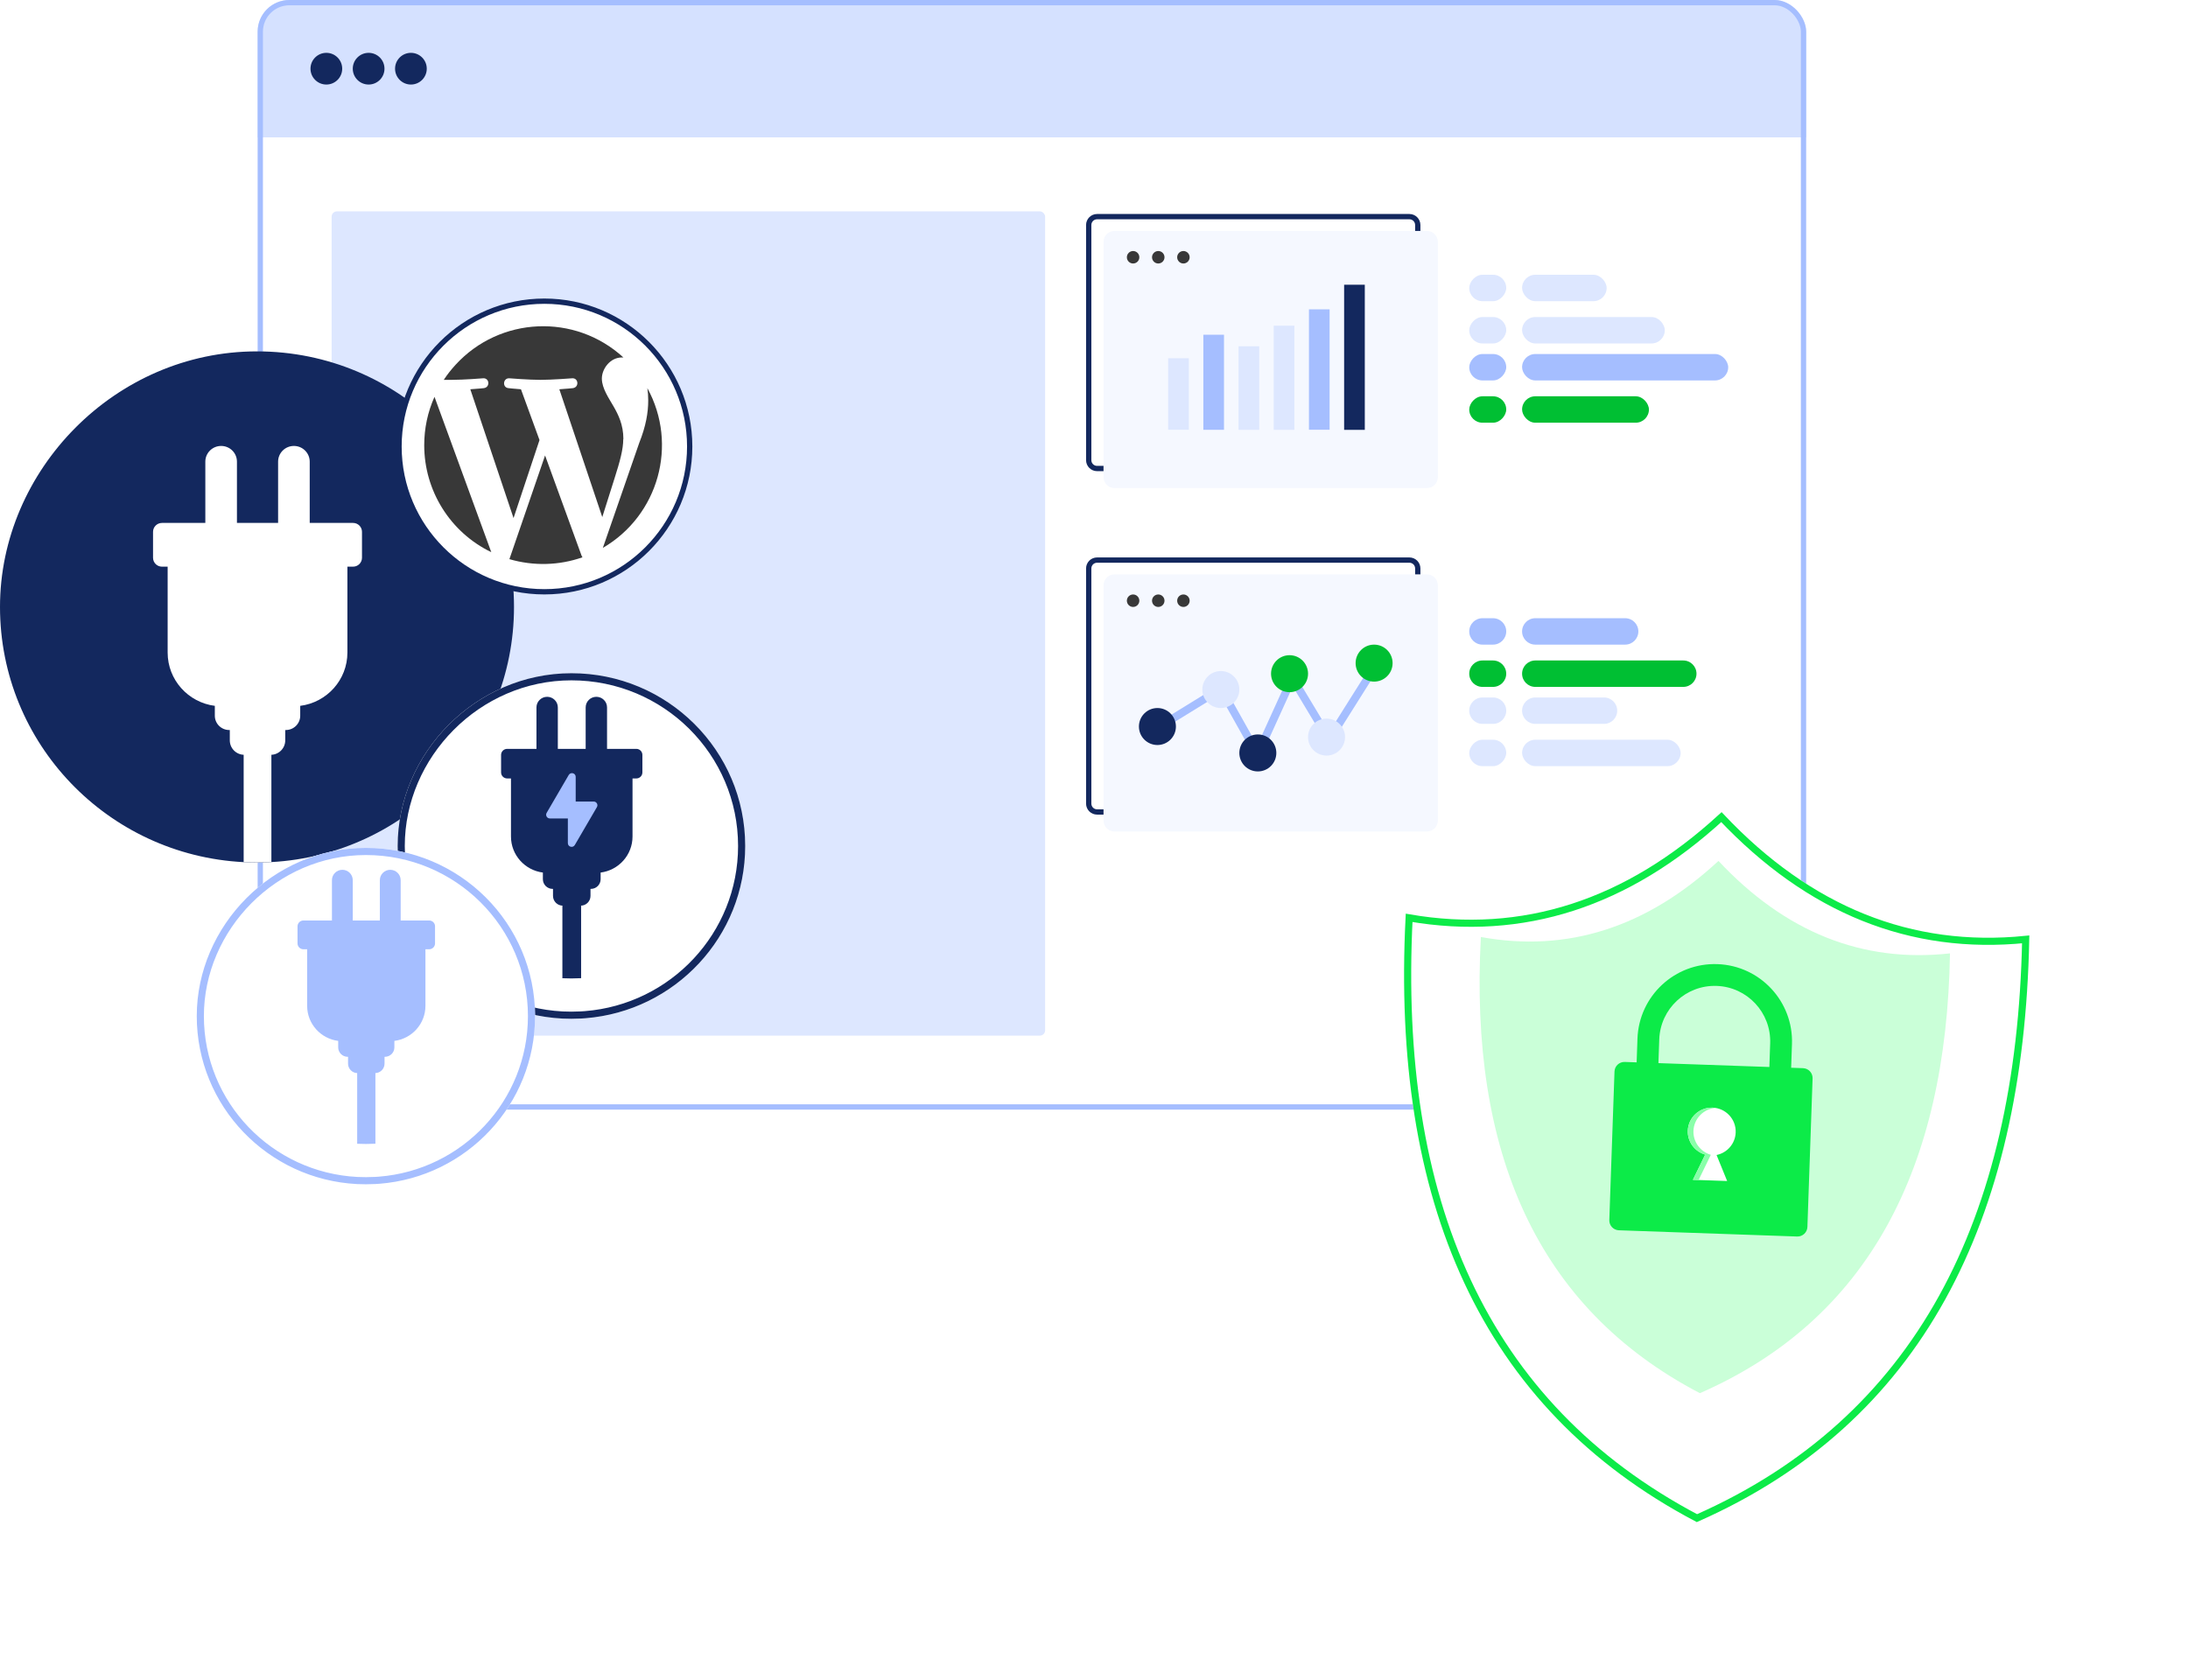 <svg width="414" height="318" viewBox="0 0 414 318" fill="none" xmlns="http://www.w3.org/2000/svg">
<g clip-path="url(#clip0_9965_41607)">
<rect x="48.75" width="293" height="210" rx="6" fill="white"/>
<rect x="48.75" width="345" height="26" fill="#D5E1FF"/>
<circle cx="61.75" cy="13" r="3" fill="#13285E"/>
<circle cx="69.75" cy="13" r="3" fill="#13285E"/>
<circle cx="77.75" cy="13" r="3" fill="#13285E"/>
<rect x="62.75" y="40" width="135" height="156" rx="1" fill="#DDE7FF"/>
<g clip-path="url(#clip1_9965_41607)">
<path d="M207.58 41H266.68C267.552 41 268.26 41.708 268.26 42.58V87.09C268.26 87.963 267.552 88.67 266.68 88.67H207.58C206.707 88.67 206 87.963 206 87.09V42.58C206 41.708 206.707 41 207.58 41Z" stroke="#13285E"/>
<path d="M269.981 43.703H210.881C209.732 43.703 208.801 44.634 208.801 45.783V90.293C208.801 91.442 209.732 92.373 210.881 92.373H269.981C271.13 92.373 272.061 91.442 272.061 90.293V45.783C272.061 44.634 271.13 43.703 269.981 43.703Z" fill="#F5F8FF"/>
<path d="M214.399 49.868C215.05 49.868 215.579 49.34 215.579 48.688C215.579 48.036 215.05 47.508 214.399 47.508C213.747 47.508 213.219 48.036 213.219 48.688C213.219 49.34 213.747 49.868 214.399 49.868Z" fill="#383838"/>
<path d="M219.16 49.868C219.812 49.868 220.34 49.34 220.34 48.688C220.34 48.036 219.812 47.508 219.16 47.508C218.509 47.508 217.98 48.036 217.98 48.688C217.98 49.34 218.509 49.868 219.16 49.868Z" fill="#383838"/>
<path d="M223.918 49.868C224.57 49.868 225.098 49.34 225.098 48.688C225.098 48.036 224.57 47.508 223.918 47.508C223.267 47.508 222.738 48.036 222.738 48.688C222.738 49.34 223.267 49.868 223.918 49.868Z" fill="#383838"/>
<path d="M224.941 67.797H221.031V81.337H224.941V67.797Z" fill="#DDE7FF"/>
<path d="M231.597 63.344H227.688V81.344H231.597V63.344Z" fill="#A5BEFF"/>
<path d="M238.262 65.539H234.352V81.339H238.262V65.539Z" fill="#DDE7FF"/>
<path d="M244.918 61.641H241.008V81.351H244.918V61.641Z" fill="#DDE7FF"/>
<path d="M251.582 58.547H247.672V81.337H251.582V58.547Z" fill="#A5BEFF"/>
<path d="M258.238 53.883H254.328V81.353H258.238V53.883Z" fill="#13285E"/>
</g>
<g clip-path="url(#clip2_9965_41607)">
<path d="M207.58 106H266.68C267.552 106 268.26 106.707 268.26 107.58V152.09C268.26 152.962 267.552 153.67 266.68 153.67H207.58C206.707 153.67 206 152.962 206 152.09V107.58C206 106.707 206.707 106 207.58 106Z" stroke="#13285E"/>
<path d="M269.981 108.703H210.881C209.732 108.703 208.801 109.634 208.801 110.783V155.293C208.801 156.442 209.732 157.373 210.881 157.373H269.981C271.13 157.373 272.061 156.442 272.061 155.293V110.783C272.061 109.634 271.13 108.703 269.981 108.703Z" fill="#F5F8FF"/>
<path d="M214.399 114.868C215.05 114.868 215.579 114.34 215.579 113.688C215.579 113.036 215.05 112.508 214.399 112.508C213.747 112.508 213.219 113.036 213.219 113.688C213.219 114.34 213.747 114.868 214.399 114.868Z" fill="#383838"/>
<path d="M219.16 114.868C219.812 114.868 220.34 114.34 220.34 113.688C220.34 113.036 219.812 112.508 219.16 112.508C218.509 112.508 217.98 113.036 217.98 113.688C217.98 114.34 218.509 114.868 219.16 114.868Z" fill="#383838"/>
<path d="M223.918 114.868C224.57 114.868 225.098 114.34 225.098 113.688C225.098 113.036 224.57 112.508 223.918 112.508C223.267 112.508 222.738 113.036 222.738 113.688C222.738 114.34 223.267 114.868 223.918 114.868Z" fill="#383838"/>
<path d="M259.539 127.172L252.559 138.262" stroke="#A5BEFF" stroke-width="1.5" stroke-miterlimit="10"/>
<path d="M250.371 138.049L245.371 129.719" stroke="#A5BEFF" stroke-width="1.5" stroke-miterlimit="10"/>
<path d="M243.86 129.758L238.75 141.008" stroke="#A5BEFF" stroke-width="1.5" stroke-miterlimit="10"/>
<path d="M236.97 140.981L231.91 131.961" stroke="#A5BEFF" stroke-width="1.5" stroke-miterlimit="10"/>
<path d="M229.528 131.281L220.648 136.751" stroke="#A5BEFF" stroke-width="1.5" stroke-miterlimit="10"/>
<path d="M219 141C220.933 141 222.5 139.433 222.5 137.5C222.5 135.567 220.933 134 219 134C217.067 134 215.5 135.567 215.5 137.5C215.5 139.433 217.067 141 219 141Z" fill="#13285E"/>
<path d="M231 134C232.933 134 234.5 132.433 234.5 130.5C234.5 128.567 232.933 127 231 127C229.067 127 227.5 128.567 227.5 130.5C227.5 132.433 229.067 134 231 134Z" fill="#DDE7FF"/>
<path d="M238 146C239.933 146 241.5 144.433 241.5 142.5C241.5 140.567 239.933 139 238 139C236.067 139 234.5 140.567 234.5 142.5C234.5 144.433 236.067 146 238 146Z" fill="#13285E"/>
<path d="M251 143C252.933 143 254.5 141.433 254.5 139.5C254.5 137.567 252.933 136 251 136C249.067 136 247.5 137.567 247.5 139.5C247.5 141.433 249.067 143 251 143Z" fill="#DDE7FF"/>
<path d="M244 131C245.933 131 247.5 129.433 247.5 127.5C247.5 125.567 245.933 124 244 124C242.067 124 240.5 125.567 240.5 127.5C240.5 129.433 242.067 131 244 131Z" fill="#00BF33"/>
<path d="M260 129C261.933 129 263.5 127.433 263.5 125.5C263.5 123.567 261.933 122 260 122C258.067 122 256.5 123.567 256.5 125.5C256.5 127.433 258.067 129 260 129Z" fill="#00BF33"/>
</g>
<rect x="288" y="52" width="16" height="5" rx="2.5" fill="#DDE7FF"/>
<rect width="7" height="5" rx="2.5" transform="matrix(-1 0 0 1 285 52)" fill="#DDE7FF"/>
<rect x="288" y="60" width="27" height="5" rx="2.5" fill="#DDE7FF"/>
<rect width="7" height="5" rx="2.5" transform="matrix(-1 0 0 1 285 60)" fill="#DDE7FF"/>
<rect x="288" y="67" width="39" height="5" rx="2.5" fill="#A5BEFF"/>
<rect width="7" height="5" rx="2.5" transform="matrix(-1 0 0 1 285 67)" fill="#A5BEFF"/>
<rect x="288" y="75" width="24" height="5" rx="2.5" fill="#00BF33"/>
<rect width="7" height="5" rx="2.5" transform="matrix(-1 0 0 1 285 75)" fill="#00BF33"/>
<path d="M288 119.5C288 118.119 289.119 117 290.5 117H307.5C308.881 117 310 118.119 310 119.5V119.5C310 120.881 308.881 122 307.5 122H290.5C289.119 122 288 120.881 288 119.5V119.5Z" fill="#A5BEFF"/>
<path d="M285 119.5C285 118.119 283.881 117 282.5 117H280.5C279.119 117 278 118.119 278 119.5V119.5C278 120.881 279.119 122 280.5 122H282.5C283.881 122 285 120.881 285 119.5V119.5Z" fill="#A5BEFF"/>
<path d="M288 127.5C288 126.119 289.119 125 290.5 125H318.5C319.881 125 321 126.119 321 127.5V127.5C321 128.881 319.881 130 318.5 130H290.5C289.119 130 288 128.881 288 127.5V127.5Z" fill="#00BF33"/>
<path d="M285 127.5C285 126.119 283.881 125 282.5 125H280.5C279.119 125 278 126.119 278 127.5V127.5C278 128.881 279.119 130 280.5 130H282.5C283.881 130 285 128.881 285 127.5V127.5Z" fill="#00BF33"/>
<path d="M288 134.5C288 133.119 289.119 132 290.5 132H303.5C304.881 132 306 133.119 306 134.5V134.5C306 135.881 304.881 137 303.5 137H290.5C289.119 137 288 135.881 288 134.5V134.5Z" fill="#DDE7FF"/>
<path d="M285 134.5C285 133.119 283.881 132 282.5 132H280.5C279.119 132 278 133.119 278 134.5V134.5C278 135.881 279.119 137 280.5 137H282.5C283.881 137 285 135.881 285 134.5V134.5Z" fill="#DDE7FF"/>
<rect x="288" y="140" width="30" height="5" rx="2.5" fill="#DDE7FF"/>
<rect width="7" height="5" rx="2.5" transform="matrix(-1 0 0 1 285 140)" fill="#DDE7FF"/>
</g>
<rect x="49.25" y="0.5" width="292" height="209" rx="5.5" stroke="#A5BEFF"/>
<path d="M97.257 114.862C97.257 140.664 76.944 161.749 51.35 163.154C50.45 163.202 49.54 163.229 48.626 163.229C47.783 163.229 46.94 163.207 46.105 163.167C20.424 161.859 0 140.734 0 114.862C0 88.991 21.77 66.5 48.626 66.5C75.482 66.5 97.257 88.152 97.257 114.862Z" fill="#13285E"/>
<path d="M68.493 100.654V105.559C68.493 106.489 67.738 107.245 66.802 107.245H65.734V123.5C65.734 128.681 61.84 132.945 56.806 133.586V135.452C56.806 136.95 55.588 138.162 54.083 138.162H53.972V140.12C53.972 141.63 52.745 142.851 51.23 142.851H51.35V163.151C50.449 163.199 49.539 163.225 48.626 163.225C47.782 163.225 46.939 163.203 46.105 163.164V142.851H46.224C44.709 142.851 43.482 141.63 43.482 140.12V138.162H43.372C41.866 138.162 40.648 136.95 40.648 135.452V133.586C35.615 132.945 31.721 128.681 31.721 123.5V107.245H30.652C29.716 107.245 28.957 106.489 28.957 105.559V100.654C28.957 99.723 29.716 98.968 30.652 98.968H38.851V87.371C38.851 85.729 40.193 84.398 41.844 84.398C43.495 84.398 44.833 85.729 44.833 87.371V98.968H52.621V87.371C52.621 85.729 53.959 84.398 55.61 84.398C57.261 84.398 58.603 85.729 58.603 87.371V98.968H66.802C67.738 98.968 68.493 99.723 68.493 100.654Z" fill="white"/>
<g filter="url(#filter0_d_9965_41607)">
<path d="M141.003 152.473C141.003 169.918 127.268 184.176 109.961 185.124C109.352 185.155 108.738 185.173 108.12 185.173C107.551 185.173 106.981 185.159 106.416 185.133C89.052 184.25 75.242 169.967 75.242 152.473C75.242 134.979 89.962 119.773 108.12 119.773C126.279 119.773 141.003 134.413 141.003 152.473Z" fill="white"/>
<path d="M108.12 120.447C125.91 120.447 140.329 134.789 140.329 152.473C140.329 169.288 127.296 183.085 110.717 184.398L109.925 184.451C109.326 184.481 108.725 184.498 108.12 184.498C107.562 184.498 107.003 184.486 106.449 184.46H106.45C89.44 183.595 75.916 169.602 75.916 152.473C75.916 135.347 90.338 120.447 108.12 120.447Z" stroke="#13285E" stroke-width="1.348"/>
</g>
<path d="M121.549 142.87V146.185C121.549 146.813 121.037 147.327 120.406 147.327H119.682V158.317C119.682 161.821 117.051 164.702 113.647 165.137V166.397C113.647 167.411 112.821 168.228 111.806 168.228H111.731V169.554C111.731 170.577 110.901 171.403 109.876 171.403H109.956V185.129C109.346 185.159 108.733 185.177 108.115 185.177C107.545 185.177 106.976 185.164 106.411 185.137V171.403H106.49C105.466 171.403 104.636 170.577 104.636 169.554V168.228H104.561C103.541 168.228 102.72 167.407 102.72 166.397V165.137C99.316 164.702 96.684 161.821 96.684 158.317V147.327H95.96C95.329 147.327 94.812 146.817 94.812 146.185V142.87C94.812 142.242 95.325 141.728 95.96 141.728H101.506V133.886C101.506 132.775 102.415 131.875 103.528 131.875C104.64 131.875 105.55 132.775 105.55 133.886V141.728H110.817V133.886C110.817 132.775 111.722 131.875 112.839 131.875C113.956 131.875 114.861 132.775 114.861 133.886V141.728H120.406C121.037 141.728 121.549 142.238 121.549 142.87Z" fill="#13285E"/>
<g filter="url(#filter1_d_9965_41607)">
<path d="M101.243 184.666C101.243 201.646 87.874 215.526 71.027 216.448C70.435 216.479 69.835 216.496 69.234 216.496C68.678 216.496 68.126 216.483 67.574 216.457C50.669 215.596 37.23 201.69 37.23 184.666C37.23 167.642 51.557 152.836 69.234 152.836C86.912 152.836 101.243 167.085 101.243 184.666Z" fill="white"/>
<path d="M69.234 153.51C86.543 153.51 100.568 167.46 100.568 184.666C100.568 201.023 87.891 214.447 71.761 215.724L70.99 215.774C70.409 215.805 69.821 215.822 69.234 215.822C68.689 215.822 68.148 215.809 67.607 215.783H67.608C51.057 214.94 37.904 201.326 37.904 184.666C37.904 168.01 51.934 153.51 69.234 153.51Z" stroke="#A5BEFF" stroke-width="1.348"/>
</g>
<path d="M82.314 175.318V178.545C82.314 179.16 81.815 179.656 81.202 179.656H80.5V190.357C80.5 193.769 77.939 196.575 74.623 196.996V198.226C74.623 199.209 73.82 200.008 72.831 200.008H72.76V201.299C72.76 202.292 71.952 203.095 70.954 203.095H71.034V216.457C70.442 216.488 69.842 216.505 69.242 216.505C68.685 216.505 68.133 216.492 67.582 216.466V203.095H67.661C66.663 203.095 65.855 202.292 65.855 201.299V200.008H65.785C64.796 200.008 63.992 199.209 63.992 198.226V196.996C60.681 196.575 58.116 193.769 58.116 190.357V179.656H57.414C56.796 179.656 56.297 179.16 56.297 178.545V175.318C56.297 174.703 56.796 174.207 57.414 174.207H62.809V166.576C62.809 165.495 63.692 164.617 64.778 164.617C65.864 164.617 66.747 165.491 66.747 166.576V174.207H71.873V166.576C71.873 165.495 72.751 164.617 73.842 164.617C74.932 164.617 75.811 165.491 75.811 166.576V174.207H81.206C81.824 174.207 82.319 174.703 82.319 175.318H82.314Z" fill="#A5BEFF"/>
<path d="M112.329 151.697H108.929V147.025C108.929 146.305 107.971 146.05 107.609 146.674L103.433 153.84C103.159 154.309 103.499 154.898 104.046 154.898H107.446V159.57C107.446 160.29 108.404 160.545 108.766 159.921L112.942 152.755C113.216 152.285 112.876 151.697 112.329 151.697Z" fill="#A5BEFF"/>
<path d="M103 57C118.18 57 130.5 69.32 130.5 84.5C130.5 99.68 118.18 112 103 112C87.82 112 75.5 99.68 75.5 84.5C75.5 69.32 87.82 57 103 57Z" fill="white" stroke="#13285E"/>
<path d="M80.269 84.255C80.269 92.866 85.183 100.749 92.957 104.501L82.213 75.103C80.917 77.992 80.269 81.096 80.269 84.255ZM117.955 83.121C117.955 80.34 116.957 78.424 116.093 76.912C115.229 75.4 113.879 73.484 113.879 71.648C113.879 69.812 115.445 67.653 117.658 67.653H117.955C108.804 59.257 94.577 59.878 86.182 69.056C85.372 69.947 84.616 70.892 83.968 71.891H85.426C87.774 71.891 91.419 71.594 91.419 71.594C92.633 71.513 92.769 73.295 91.554 73.457C91.554 73.457 90.339 73.591 88.989 73.672L97.169 98.049L102.082 83.283L98.573 73.672C97.358 73.591 96.224 73.457 96.224 73.457C95.009 73.376 95.144 71.54 96.359 71.594C96.359 71.594 100.084 71.891 102.271 71.891C104.458 71.891 108.264 71.594 108.264 71.594C109.479 71.513 109.614 73.295 108.399 73.457C108.399 73.457 107.184 73.591 105.834 73.672L113.96 97.861L116.282 90.518C117.308 87.305 117.928 85.038 117.928 83.094L117.955 83.121ZM103.135 86.198L96.386 105.824C100.921 107.147 105.753 107.039 110.208 105.473L110.046 105.176L103.135 86.198ZM122.491 73.457C122.599 74.212 122.653 74.995 122.653 75.778C122.653 78.073 122.221 80.637 120.952 83.823L114.068 103.692C124.596 97.564 128.349 84.147 122.491 73.457Z" fill="#383838"/>
<g filter="url(#filter2_d_9965_41607)">
<path d="M325.752 146.062C307.695 162.857 287.758 169.26 265.989 165.278C263.069 219.456 280.005 258.912 321.06 280.431C363.423 261.825 383.07 223.644 383.981 169.398C361.988 171.85 342.546 164.071 325.752 146.062Z" fill="white"/>
<path d="M325.718 147.009C342.339 164.601 361.573 172.341 383.289 170.147C382.752 196.866 377.631 219.599 367.475 237.953C357.276 256.384 341.984 270.433 321.085 279.681C300.836 268.996 286.539 253.914 277.645 234.817C268.788 215.8 265.275 192.765 266.625 166.073C288.137 169.78 307.863 163.399 325.718 147.009Z" stroke="#0CEB48" stroke-width="1.348"/>
</g>
<path d="M325.158 162.934C311.575 175.523 296.577 180.322 280.2 177.334C278.008 217.951 290.752 247.532 321.64 263.668C353.508 249.723 368.285 221.101 368.965 180.434C352.42 182.27 337.793 176.437 325.158 162.934Z" fill="#CAFFD8"/>
<path fill-rule="evenodd" clip-rule="evenodd" d="M342.967 204.098L341.986 232.209C341.949 233.244 341.081 234.054 340.046 234.018L306.313 232.84C305.278 232.804 304.468 231.935 304.505 230.9L305.486 202.79C305.522 201.755 306.391 200.945 307.426 200.981L309.675 201.06L309.831 196.574C310.113 188.501 316.886 182.185 324.959 182.467C333.032 182.749 339.348 189.522 339.066 197.595L338.91 202.08L341.159 202.159C342.194 202.195 343.003 203.063 342.967 204.098ZM324.815 186.59C330.611 186.792 335.146 191.655 334.943 197.451L334.787 201.936L313.797 201.203L313.954 196.718C314.157 190.922 319.019 186.387 324.815 186.59Z" fill="#0CEB48"/>
<path d="M322.644 218.516L320.323 223.288L326.801 223.514L324.796 218.591C326.806 218.185 328.341 216.447 328.415 214.318C328.503 211.804 326.535 209.717 324.043 209.63C321.551 209.543 319.443 211.488 319.355 214.001C319.281 216.108 320.691 217.949 322.644 218.516Z" fill="white"/>
<path d="M323.713 218.556L321.396 223.328L320.322 223.29L322.646 218.519C320.693 217.95 319.284 216.111 319.358 214C319.445 211.492 321.553 209.548 324.039 209.635C324.223 209.641 324.399 209.655 324.575 209.683C322.33 209.87 320.505 211.713 320.424 214.037C320.35 216.148 321.766 217.987 323.713 218.556Z" fill="#89FFA9"/>
<defs>
<filter id="filter0_d_9965_41607" x="45.644" y="97.813" width="124.958" height="124.595" filterUnits="userSpaceOnUse" color-interpolation-filters="sRGB">
<feFlood flood-opacity="0" result="BackgroundImageFix"/>
<feColorMatrix in="SourceAlpha" type="matrix" values="0 0 0 0 0 0 0 0 0 0 0 0 0 0 0 0 0 0 127 0" result="hardAlpha"/>
<feOffset dy="7.638"/>
<feGaussianBlur stdDeviation="14.799"/>
<feComposite in2="hardAlpha" operator="out"/>
<feColorMatrix type="matrix" values="0 0 0 0 0.838 0 0 0 0 0.79 0 0 0 0 0.712 0 0 0 0.25 0"/>
<feBlend mode="normal" in2="BackgroundImageFix" result="effect1_dropShadow_9965_41607"/>
<feBlend mode="normal" in="SourceGraphic" in2="effect1_dropShadow_9965_41607" result="shape"/>
</filter>
<filter id="filter1_d_9965_41607" x="7.632" y="130.876" width="123.208" height="122.861" filterUnits="userSpaceOnUse" color-interpolation-filters="sRGB">
<feFlood flood-opacity="0" result="BackgroundImageFix"/>
<feColorMatrix in="SourceAlpha" type="matrix" values="0 0 0 0 0 0 0 0 0 0 0 0 0 0 0 0 0 0 127 0" result="hardAlpha"/>
<feOffset dy="7.638"/>
<feGaussianBlur stdDeviation="14.799"/>
<feComposite in2="hardAlpha" operator="out"/>
<feColorMatrix type="matrix" values="0 0 0 0 0.647 0 0 0 0 0.745 0 0 0 0 1 0 0 0 0.25 0"/>
<feBlend mode="normal" in2="BackgroundImageFix" result="effect1_dropShadow_9965_41607"/>
<feBlend mode="normal" in="SourceGraphic" in2="effect1_dropShadow_9965_41607" result="shape"/>
</filter>
<filter id="filter2_d_9965_41607" x="236.07" y="124.102" width="177.509" height="193.564" filterUnits="userSpaceOnUse" color-interpolation-filters="sRGB">
<feFlood flood-opacity="0" result="BackgroundImageFix"/>
<feColorMatrix in="SourceAlpha" type="matrix" values="0 0 0 0 0 0 0 0 0 0 0 0 0 0 0 0 0 0 127 0" result="hardAlpha"/>
<feOffset dy="7.638"/>
<feGaussianBlur stdDeviation="14.799"/>
<feComposite in2="hardAlpha" operator="out"/>
<feColorMatrix type="matrix" values="0 0 0 0 0.77 0 0 0 0 0.805 0 0 0 0 0.893 0 0 0 0.25 0"/>
<feBlend mode="normal" in2="BackgroundImageFix" result="effect1_dropShadow_9965_41607"/>
<feBlend mode="normal" in="SourceGraphic" in2="effect1_dropShadow_9965_41607" result="shape"/>
</filter>
<clipPath id="clip0_9965_41607">
<rect x="48.75" width="293" height="210" rx="6" fill="white"/>
</clipPath>
<clipPath id="clip1_9965_41607">
<rect width="67.56" height="52.87" fill="white" transform="translate(205 40)"/>
</clipPath>
<clipPath id="clip2_9965_41607">
<rect width="67.56" height="52.87" fill="white" transform="translate(205 105)"/>
</clipPath>
</defs>
</svg>
